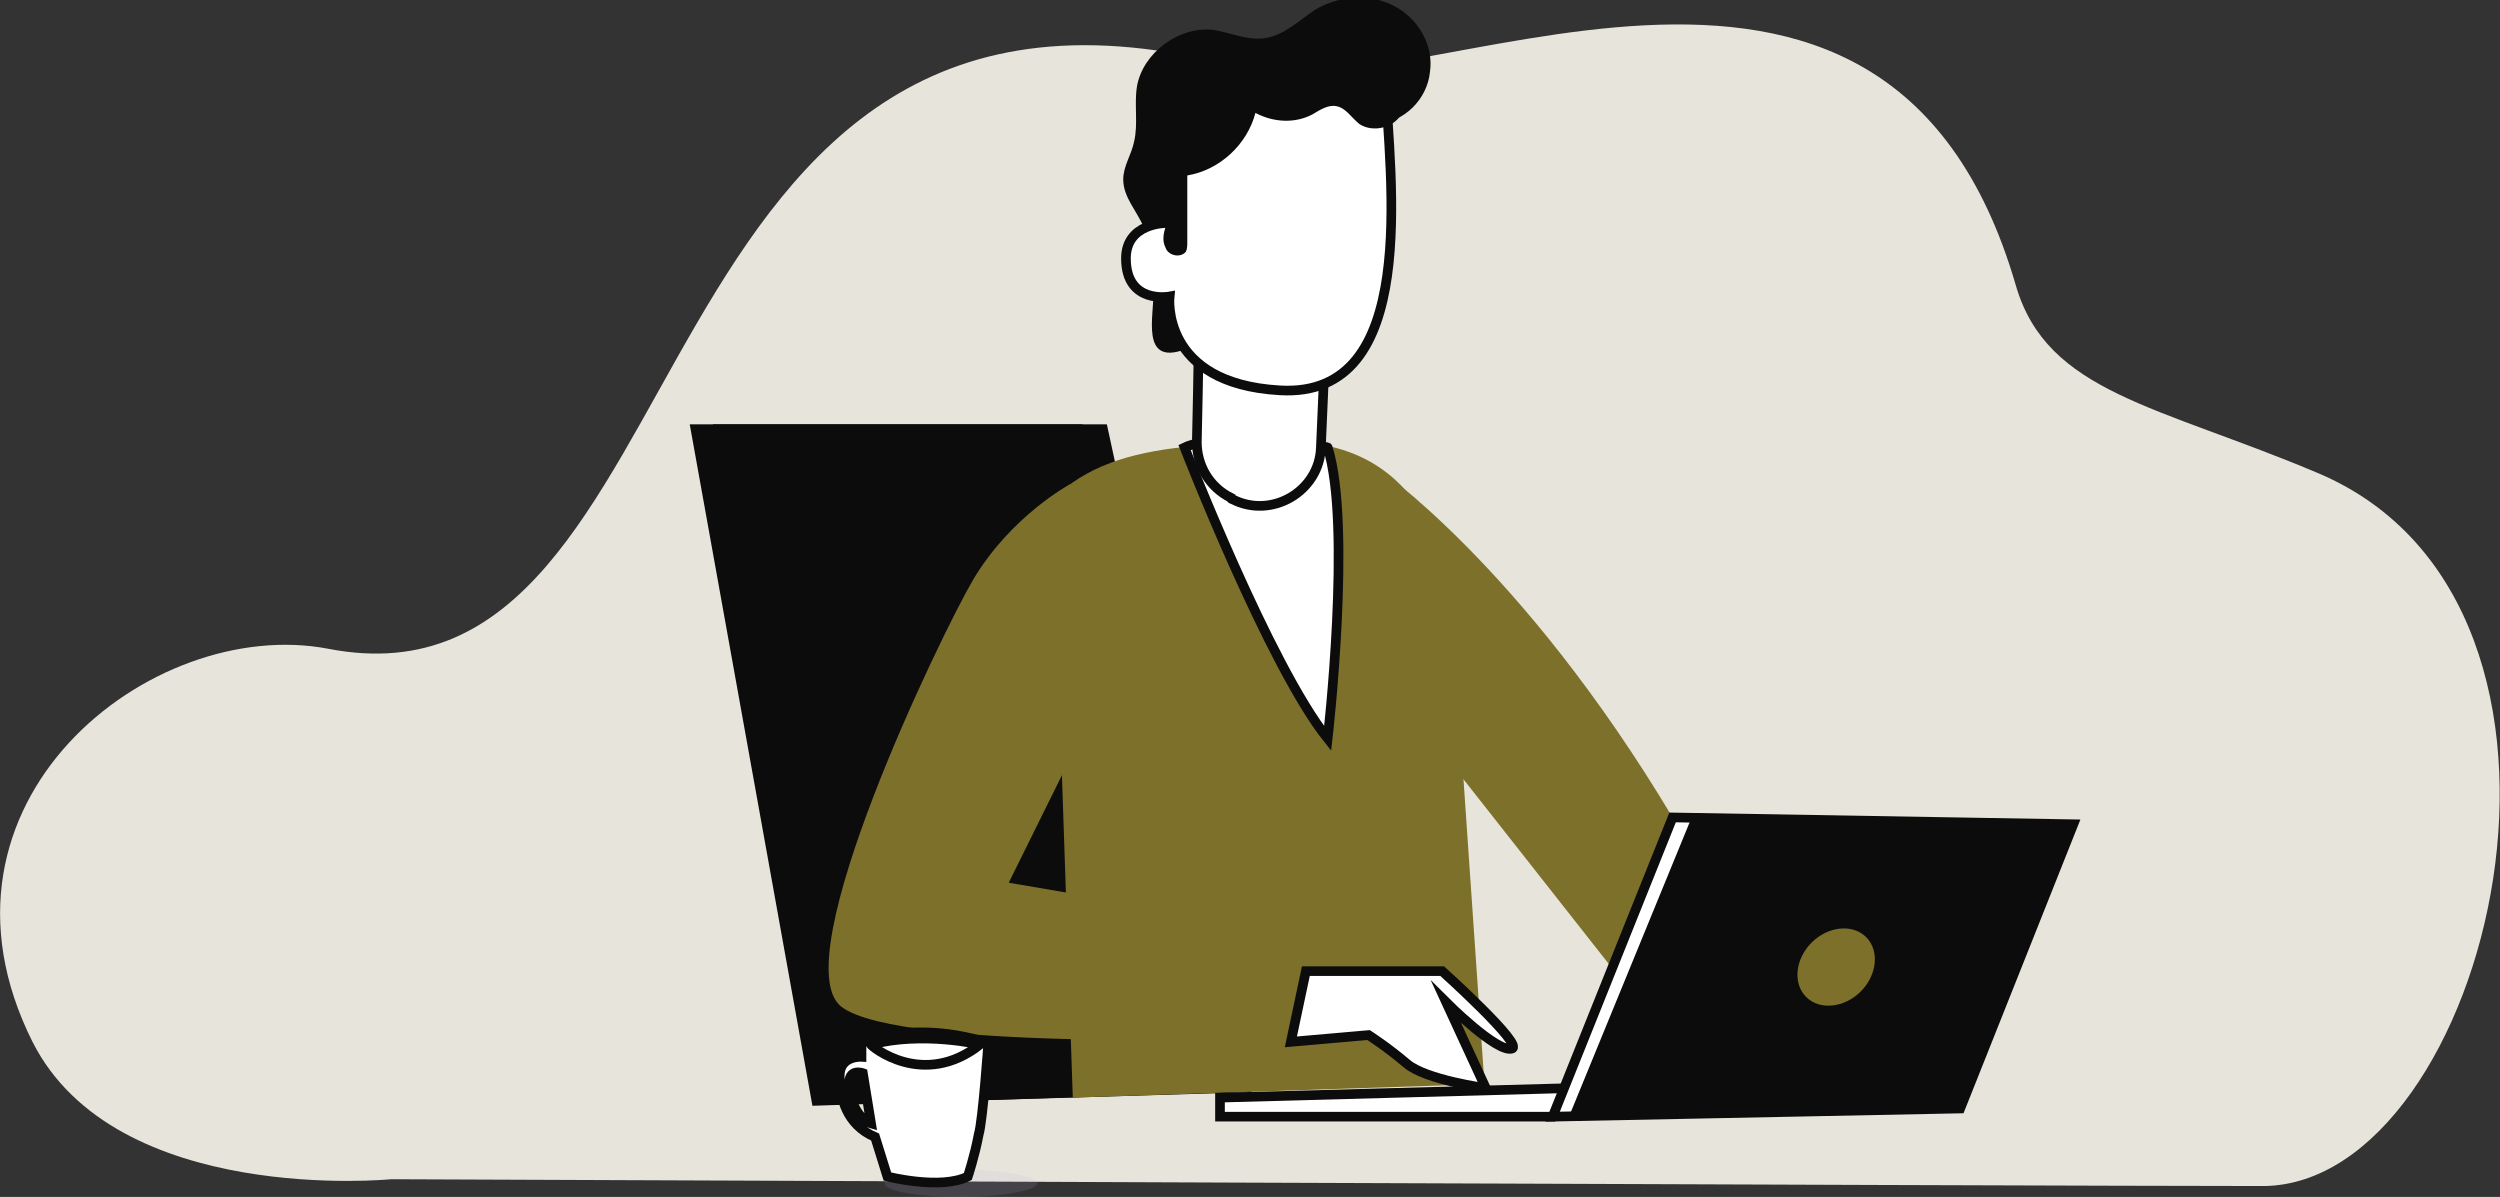 <svg width="259" height="124" viewBox="0 0 259 124" fill="none" xmlns="http://www.w3.org/2000/svg">
<rect x="0" y="0" width="259" height="124" fill="#333333" stroke="none"/>
<g clip-path="url(#clip0)">
<path d="M40.511 122.168C40.511 122.168 11.984 124.986 3.369 107.936C-9.058 83.136 15.655 63.691 34.014 67.214C73.98 74.964 64.377 -10.427 128.491 7.046C146.568 11.977 195.289 -17.191 208.846 29.591C212.094 40.723 223.533 41.991 240.198 49.036C272.678 62.846 257.85 122.591 234.549 122.873C211.388 122.873 40.511 122.168 40.511 122.168Z" fill="#E7E5DB"/>
<path d="M84.167 114.559L71.457 43.964H112.129L127.239 113.15L84.167 114.559Z" fill="#0C0C0C"/>
<path d="M87.275 114.418L73.859 43.964H114.672L129.642 113.15L87.275 114.418Z" fill="#0C0C0C"/>
<path d="M150.26 61.014C149.977 60.309 148.424 45.373 132.748 45.796C117.92 46.078 109.729 47.064 104.504 58.478L110.012 80.178L111.141 113.714L153.79 112.305L150.26 61.014Z" fill="#7D702A"/>
<path d="M110.86 50.164C110.86 50.164 104.787 53.405 100.833 60.028C97.444 65.805 81.203 99.482 87.135 104.273C93.207 109.064 133.314 107.514 133.314 107.514L135.856 96.805L104.505 91.45L110.013 80.319L110.86 50.164Z" fill="#7D702A"/>
<path d="M142.491 48.332C142.491 48.332 157.602 58.477 173.277 84.687L166.923 100.187L150.4 79.191L142.491 48.332Z" fill="#7D702A"/>
<path d="M126.391 115.687H160.849L162.685 112.728L126.391 113.714V115.687Z" fill="white" stroke="#0C0C0C" stroke-miterlimit="10"/>
<path d="M135.288 100.609H149.41C149.41 100.609 158.024 108.359 156.612 108.641C155.059 109.064 149.834 103.85 149.834 103.85L153.929 112.728C153.929 112.728 147.715 111.882 145.738 110.191C143.761 108.5 141.784 107.232 141.784 107.232L133.734 107.937L135.288 100.609Z" fill="white" stroke="#0C0C0C" stroke-miterlimit="10"/>
<path opacity="0.14" d="M107.468 122.591C107.468 123.295 103.938 124 99.56 124C95.182 124 91.652 123.436 91.652 122.591C91.652 121.886 95.182 121.182 99.56 121.182C103.938 121.182 107.468 121.886 107.468 122.591Z" fill="#B4A8D1"/>
<path d="M102.385 108.077C102.385 108.077 95.606 105.541 89.251 108.077V109.487C89.251 109.487 86.991 109.346 86.991 111.459C86.991 113.714 87.698 116.532 90.663 117.8L91.934 121.887C91.934 121.887 97.442 123.296 100.266 121.887C100.266 121.887 100.972 119.773 101.396 117.518C101.82 116.109 102.385 108.077 102.385 108.077ZM87.98 112.446C87.839 110.614 89.392 111.177 89.392 111.177L90.24 116.391C90.24 116.391 88.262 115.827 87.98 112.446Z" fill="white" stroke="#0C0C0C" stroke-miterlimit="10"/>
<path d="M101.535 108.218C101.535 108.218 95.604 106.809 90.237 108.218C90.237 108.359 95.604 112.868 101.535 108.218Z" fill="white" stroke="#0C0C0C" stroke-miterlimit="10"/>
<path d="M122.719 46.359C122.719 46.359 131.474 68.904 137.547 76.513C137.547 76.513 140.089 54.391 137.547 46.359C137.547 46.218 125.826 44.809 122.719 46.359Z" fill="white" stroke="#0C0C0C" stroke-miterlimit="10"/>
<path d="M137.549 30.154L136.843 46.359C136.701 50.868 131.759 53.827 127.663 51.713C127.663 51.713 127.522 51.713 127.522 51.572C125.262 50.445 123.991 48.191 123.991 45.795C124.133 40.018 124.274 30.154 124.274 30.154H137.549Z" fill="white" stroke="#0C0C0C" stroke-miterlimit="10"/>
<path d="M160.852 115.687L173.279 84.686L214.798 85.391L203.077 114.841L160.852 115.687Z" fill="white" stroke="#0C0C0C" stroke-miterlimit="10"/>
<path d="M175.253 84.686L162.543 115.687L203.074 114.841L214.795 85.391L175.253 84.686Z" fill="#0C0C0C"/>
<path d="M188.531 98.496C189.661 97.368 191.214 97.227 192.203 98.073C193.191 98.918 192.909 100.609 191.779 101.736C190.649 102.864 189.096 103.005 188.107 102.159C187.26 101.173 187.401 99.482 188.531 98.496Z" fill="#D6CFE5"/>
<path d="M187.684 97.65C189.379 95.96 191.921 95.678 193.333 97.087C194.745 98.496 194.463 101.032 192.768 102.723C191.073 104.414 188.531 104.696 187.119 103.287C185.707 101.878 185.989 99.341 187.684 97.65Z" fill="#7D702A"/>
<path d="M122.722 36.214C118.062 37.905 119.615 32.55 119.474 30.296C119.333 28.041 119.474 25.646 118.486 23.532C117.779 21.841 116.367 20.432 116.367 18.6C116.367 17.191 117.215 16.064 117.497 14.655C117.921 12.823 117.497 10.85 117.779 9.018C118.344 5.496 122.157 2.677 125.688 3.1C127.524 3.382 129.218 4.227 131.054 3.946C133.031 3.664 134.585 2.114 136.279 0.987C138.68 -0.423 141.787 -0.704 144.329 0.564C146.871 1.832 148.566 4.65 148.142 7.468C147.86 10.287 145.459 12.682 142.634 12.823C140.94 12.964 139.386 12.259 137.833 11.836C136.279 11.414 134.444 11.273 133.031 12.259C131.337 13.386 130.631 16.064 128.512 16.346C127.382 16.486 126.394 15.782 125.405 15.359C124.417 14.937 123.005 14.796 122.44 15.782C122.016 16.486 122.298 17.473 122.44 18.459C122.581 20.15 122.298 21.7 120.745 22.405C120.18 26.914 121.451 31.282 122.863 35.509" fill="#0C0C0C"/>
<path d="M121.308 9.723L120.743 23.11C120.743 23.11 116.648 23.11 116.648 26.773C116.648 31.564 121.167 30.719 121.167 30.719C121.167 30.719 120.178 39.737 132.606 40.441C147.152 41.287 144.045 18.741 143.48 8.032L121.308 9.723Z" fill="white" stroke="#0C0C0C" stroke-miterlimit="10"/>
<path d="M120.885 23.109C120.602 23.955 120.32 24.8 120.743 25.646C121.026 26.491 122.297 26.773 122.862 26.069C123.003 25.787 123.003 25.364 123.003 25.082C123.003 22.828 123.003 20.432 123.003 18.178C126.392 17.614 129.217 14.937 130.064 11.696C131.9 12.682 134.159 12.823 135.995 11.837C136.701 11.414 137.549 10.85 138.396 10.991C139.385 11.132 139.949 12.118 140.797 12.823C142.209 13.809 144.61 13.246 145.316 11.555C146.022 9.864 145.033 7.75 143.48 6.905C141.503 5.637 138.961 5.918 136.701 6.2C132.465 6.764 128.228 7.187 123.991 7.75C123.144 7.891 122.297 7.891 121.732 8.455C121.026 9.018 120.743 9.864 120.461 10.569C119.472 13.809 119.049 17.05 119.19 20.432C119.19 21.419 119.331 22.687 120.32 23.109" fill="#0C0C0C"/>
</g>
<defs>
<clipPath id="clip0">
<rect width="259" height="124" fill="white"/>
</clipPath>
</defs>
</svg>

